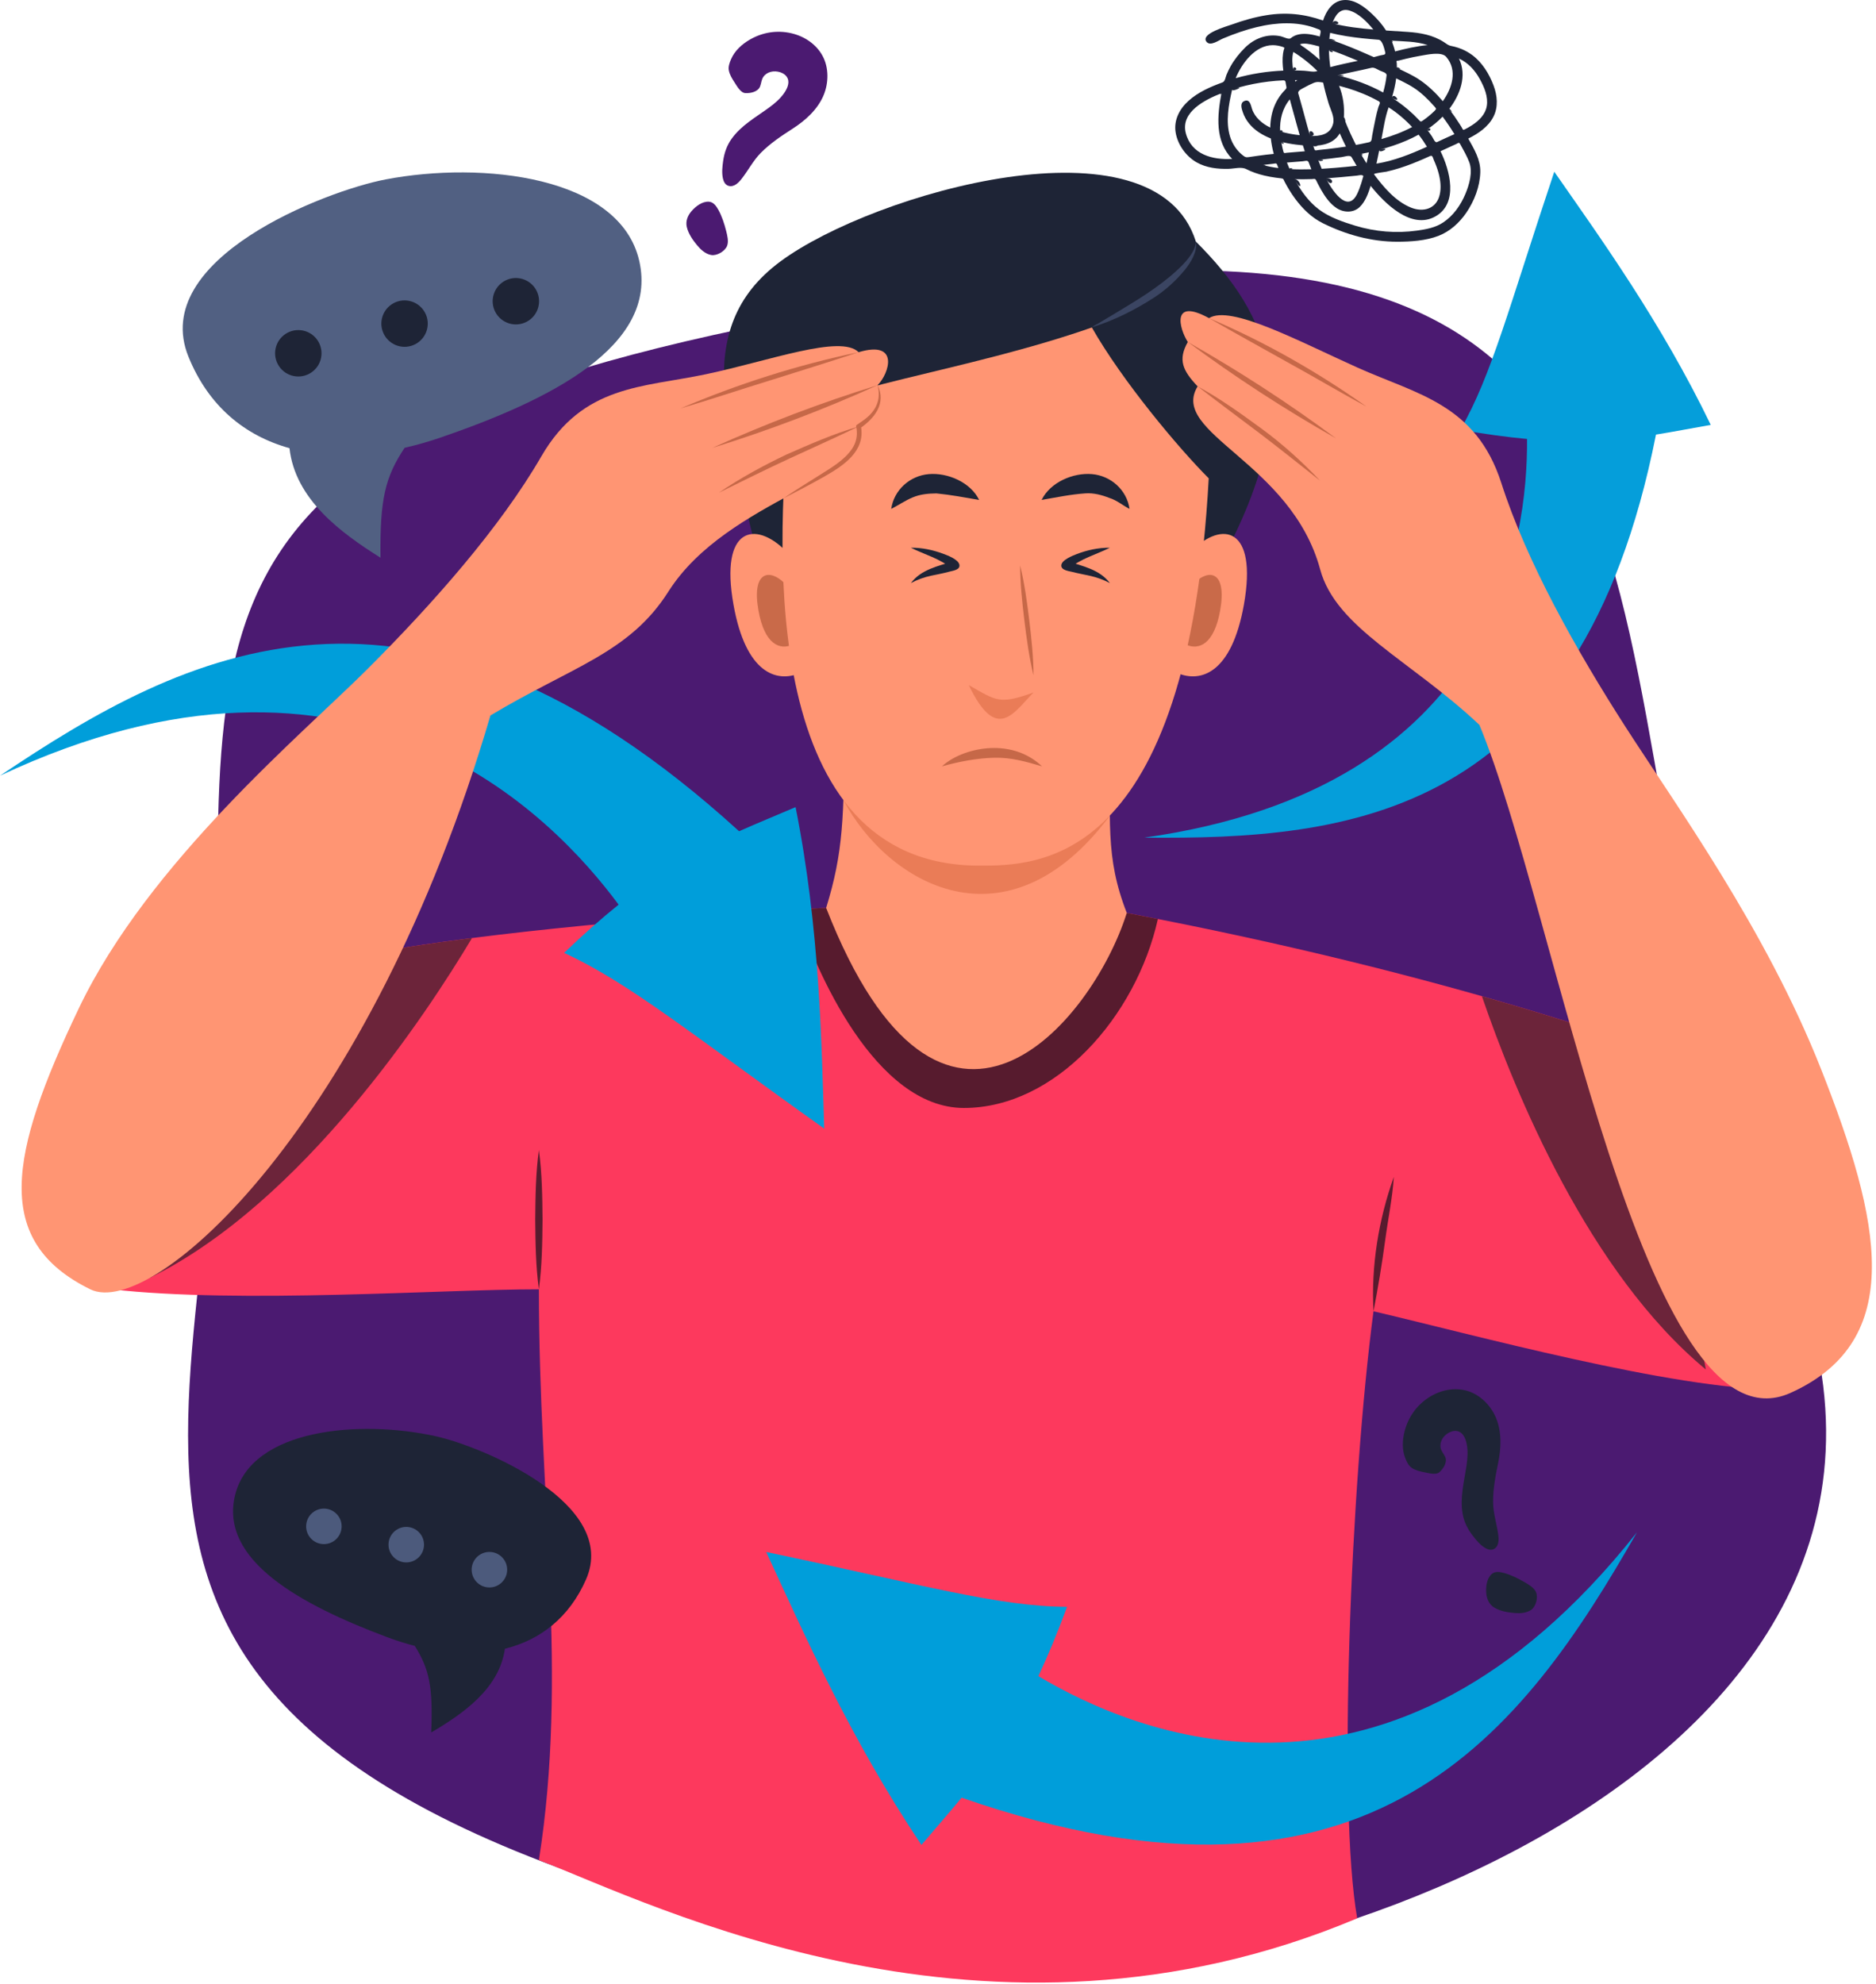 <?xml version="1.0" encoding="UTF-8" standalone="no"?>
<!DOCTYPE svg PUBLIC "-//W3C//DTD SVG 1.1//EN" "http://www.w3.org/Graphics/SVG/1.1/DTD/svg11.dtd">
<svg width="100%" height="100%" viewBox="0 0 384 406" version="1.1" xmlns="http://www.w3.org/2000/svg" xmlns:xlink="http://www.w3.org/1999/xlink" xml:space="preserve" xmlns:serif="http://www.serif.com/" style="fill-rule:evenodd;clip-rule:evenodd;stroke-linejoin:round;stroke-miterlimit:2;">
    <g transform="matrix(1,0,0,1,272.728,44.47)">
        <path d="M0,-39.696C2.737,-38.996 5.565,-38.673 8.375,-38.429C7.112,-39.972 5.4,-41.767 3.418,-42.335C1.558,-42.868 0.52,-41.268 0,-39.696C2.543,-39.046 0.432,-41.003 0,-39.696M12.097,-36.151C12.403,-35.438 12.649,-34.7 12.829,-33.944C15.021,-34.517 17.244,-35.032 19.505,-35.242C17.141,-36.031 14.56,-35.995 12.097,-36.151C12.413,-35.417 12.451,-36.129 12.097,-36.151M-0.624,-36.42C1.435,-35.745 3.452,-34.945 5.447,-34.103C6.465,-33.675 7.477,-33.233 8.484,-32.781C8.927,-32.895 9.368,-33.012 9.81,-33.131C10.304,-33.264 10.969,-33.176 10.817,-33.76C10.635,-34.468 10.252,-36.274 9.456,-36.335C8.369,-36.419 7.284,-36.513 6.2,-36.63C3.962,-36.871 1.723,-37.195 -0.462,-37.75C-0.533,-37.308 -0.587,-36.865 -0.624,-36.42C2.224,-35.486 -0.585,-36.883 -0.624,-36.42M-6.722,-35.4C-5.269,-34.481 -3.887,-33.381 -2.607,-32.234C-2.659,-32.88 -2.689,-33.527 -2.696,-34.175C-2.699,-34.439 -2.698,-34.703 -2.693,-34.967C-3.045,-35.066 -3.398,-35.159 -3.754,-35.242C-4.689,-35.461 -5.781,-35.718 -6.722,-35.4C-6.372,-35.178 -6.386,-35.513 -6.722,-35.4M-0.702,-34.34C-0.693,-33.134 -0.594,-31.929 -0.43,-30.735C1.438,-31.235 3.334,-31.627 5.226,-32.026C3.275,-32.859 1.306,-33.654 -0.702,-34.34C-0.696,-33.55 1.115,-33.718 -0.702,-34.34M-8.024,-30.063C-7.258,-30.06 -6.491,-30.037 -5.727,-29.993C-4.893,-29.945 -3.855,-29.659 -3.069,-29.932C-4.524,-31.396 -6.237,-32.763 -7.998,-33.841C-8.327,-32.627 -8.197,-31.292 -8.024,-30.063C-6.489,-30.057 -8.224,-31.475 -8.024,-30.063M-12.213,-35.225C-15.801,-35.225 -18.561,-31.489 -19.792,-28.475C-16.619,-29.372 -13.339,-29.884 -10.046,-30.025C-10.199,-31.188 -10.271,-32.383 -10.098,-33.549C-10.067,-33.757 -10.027,-33.963 -9.979,-34.167C-9.87,-34.621 -9.629,-34.697 -10.165,-34.875C-10.825,-35.092 -11.517,-35.225 -12.213,-35.225M-7.661,-28.066C-7.641,-27.97 -7.619,-27.875 -7.599,-27.779C-7.454,-27.874 -7.309,-27.966 -7.161,-28.056C-7.328,-28.06 -7.494,-28.063 -7.661,-28.066C-7.641,-27.969 -7.494,-28.063 -7.661,-28.066M1.027,-29.047C4.287,-28.307 7.458,-27.149 10.392,-25.541C10.713,-26.686 10.964,-27.853 11.093,-29.036C11.156,-29.608 10.218,-29.791 9.736,-30.014C9.222,-30.253 8.565,-30.735 8.007,-30.6C5.689,-30.041 3.342,-29.618 1.027,-29.047C3.143,-28.567 2.314,-29.364 1.027,-29.047M13.204,-30.583C14.787,-29.82 16.43,-29.096 17.889,-28.108C19.664,-26.905 21.215,-25.389 22.605,-23.763C24.499,-26.437 25.676,-30.062 23.3,-32.835C22.317,-33.981 19.337,-33.271 17.983,-33.049C16.989,-32.884 16.004,-32.673 15.024,-32.437C14.523,-32.316 14.023,-32.19 13.524,-32.059C13.152,-32.093 13.036,-31.946 13.175,-31.616C13.196,-31.272 13.206,-30.927 13.204,-30.583C14.739,-29.843 13.206,-31.041 13.204,-30.583M12.177,-24.486C13.771,-23.471 15.271,-22.309 16.638,-21.004C16.972,-20.685 17.298,-20.357 17.615,-20.022C18.105,-19.504 18.074,-19.493 18.669,-19.913C19.431,-20.45 20.153,-21.042 20.821,-21.692C21.355,-22.212 21.305,-22.202 20.818,-22.756C20.494,-23.125 20.161,-23.486 19.818,-23.838C19.165,-24.508 18.477,-25.146 17.743,-25.729C16.312,-26.866 14.69,-27.637 13.057,-28.435C12.882,-27.095 12.568,-25.777 12.177,-24.486C14.418,-23.058 12.566,-25.77 12.177,-24.486M23.903,-22.155C24.667,-21.154 25.385,-20.117 26.063,-19.056C26.192,-18.854 26.319,-18.651 26.446,-18.448C26.704,-18.032 26.642,-17.758 27.146,-18.017C27.653,-18.278 28.15,-18.56 28.626,-18.874C30.018,-19.791 31.309,-21.049 31.601,-22.758C31.926,-24.666 31.092,-26.619 30.194,-28.255C29.2,-30.067 27.813,-31.623 25.907,-32.491C27.613,-28.973 26.139,-25.07 23.903,-22.155C25.003,-20.714 24.095,-22.405 23.903,-22.155M-10.704,-17.592C-9.394,-17.194 -8.042,-16.957 -6.683,-16.807C-7.403,-19.24 -8.024,-21.698 -8.718,-24.137C-10.246,-22.295 -10.8,-19.95 -10.704,-17.592C-9.443,-17.209 -10.732,-18.293 -10.704,-17.592M-4.554,-16.647C-2.526,-16.588 -0.446,-16.899 0.142,-19.135C0.51,-20.535 -0.378,-22.015 -0.792,-23.364C-1.219,-24.752 -1.591,-26.157 -1.896,-27.576C-2.646,-27.696 -3.14,-27.797 -3.85,-27.497C-4.48,-27.23 -5.1,-26.933 -5.695,-26.593C-6.184,-26.315 -7.148,-25.952 -6.984,-25.358C-6.859,-24.906 -6.726,-24.457 -6.599,-24.006C-5.892,-21.559 -5.294,-19.085 -4.554,-16.647C-2.614,-16.59 -5.235,-18.893 -4.554,-16.647M11.521,-22.525C10.76,-20.44 10.47,-18.182 10.042,-16.014C12.204,-16.634 14.33,-17.419 16.319,-18.474C14.892,-20.012 13.27,-21.367 11.521,-22.525C11.49,-22.442 13.315,-21.337 11.521,-22.525M19.371,-17.967C19.736,-17.492 20.085,-17.005 20.417,-16.507C20.664,-16.135 20.99,-15.201 21.426,-15.403C22.605,-15.951 23.785,-16.499 24.977,-17.021C24.225,-18.25 23.423,-19.449 22.56,-20.601C21.597,-19.61 20.519,-18.734 19.371,-17.967C20.028,-17.112 20.53,-18.742 19.371,-17.967M2.348,-20.352C2.754,-19.292 3.192,-18.244 3.663,-17.211C3.926,-16.634 4.198,-16.061 4.481,-15.494C4.595,-15.266 4.709,-15.041 4.825,-14.815C5.212,-14.886 5.599,-14.96 5.985,-15.038C6.497,-15.14 7.009,-15.25 7.519,-15.367C8.121,-15.505 8.036,-16.168 8.144,-16.732C8.367,-17.902 8.587,-19.072 8.836,-20.236C9.005,-21.024 9.181,-21.814 9.423,-22.584C9.568,-23.045 9.973,-23.487 9.483,-23.758C8.985,-24.032 8.48,-24.292 7.969,-24.539C5.858,-25.557 3.64,-26.343 1.367,-26.912C2.216,-24.86 2.503,-22.559 2.348,-20.352C3.064,-18.482 2.392,-20.978 2.348,-20.352M-3.921,-14.64C-3.853,-14.431 -3.783,-14.222 -3.713,-14.014C-3.55,-13.527 -3.327,-13.726 -2.869,-13.772C-2.247,-13.835 -1.625,-13.901 -1.004,-13.972C0.259,-14.116 1.521,-14.28 2.777,-14.473C2.329,-15.365 1.906,-16.269 1.506,-17.183C0.384,-15.223 -1.808,-14.668 -3.921,-14.64C-3.818,-14.328 -2.005,-14.665 -3.921,-14.64M-10.472,-15.453C-10.397,-15.015 -10.308,-14.58 -10.205,-14.148C-10.152,-13.927 -10.097,-13.708 -10.038,-13.489C-9.905,-12.995 -9.748,-13.175 -9.296,-13.213C-8.081,-13.313 -6.864,-13.41 -5.649,-13.515C-5.784,-13.921 -5.917,-14.326 -6.046,-14.733C-6.5,-14.773 -6.954,-14.823 -7.406,-14.879C-8.438,-15.006 -9.465,-15.192 -10.472,-15.453C-10.344,-14.698 -9.37,-15.168 -10.472,-15.453M-20.513,-26.172C-21.228,-23.095 -21.895,-19.602 -20.946,-16.518C-20.471,-14.973 -19.549,-13.622 -18.269,-12.631C-17.783,-12.256 -17.627,-12.252 -17.027,-12.337C-16.427,-12.422 -15.827,-12.511 -15.228,-12.597C-14.154,-12.752 -13.079,-12.878 -12,-12.978C-12.274,-14.016 -12.482,-15.072 -12.603,-16.138C-13.437,-16.467 -14.246,-16.867 -14.997,-17.36C-16.528,-18.366 -17.769,-19.782 -18.348,-21.539C-18.581,-22.248 -18.965,-23.365 -18.067,-23.779C-16.889,-24.322 -16.698,-22.925 -16.452,-22.186C-15.858,-20.403 -14.362,-19.162 -12.717,-18.367C-12.688,-20.029 -12.379,-21.694 -11.678,-23.208C-11.354,-23.907 -10.949,-24.568 -10.476,-25.175C-10.244,-25.472 -9.996,-25.757 -9.734,-26.027C-9.318,-26.457 -9.351,-26.481 -9.489,-27.073C-9.609,-27.586 -9.487,-28.053 -10.084,-28.026C-10.591,-28.004 -11.097,-27.97 -11.603,-27.929C-12.613,-27.845 -13.62,-27.724 -14.622,-27.566C-16.617,-27.252 -18.589,-26.788 -20.513,-26.172C-20.683,-25.44 -17.043,-27.284 -20.513,-26.172M-22.715,-25.389C-25.952,-24.121 -31.127,-21.587 -30.012,-17.246C-28.879,-12.835 -24.515,-11.714 -20.514,-11.955C-24.089,-15.582 -23.558,-20.803 -22.715,-25.389C-23.233,-25.186 -22.778,-25.044 -22.715,-25.389M5.83,-12.967C6.2,-12.319 6.585,-11.68 6.986,-11.051C7.157,-11.8 7.317,-12.551 7.472,-13.304C6.926,-13.185 6.379,-13.073 5.83,-12.967C6.202,-12.315 6.379,-13.073 5.83,-12.967M9.614,-13.821C9.426,-12.874 9.23,-11.928 9.021,-10.985C12.634,-11.573 16.038,-12.938 19.353,-14.446C18.836,-15.304 18.267,-16.131 17.648,-16.919C16.827,-16.465 15.981,-16.055 15.119,-15.684C13.338,-14.918 11.488,-14.314 9.614,-13.821C9.417,-12.83 12.477,-14.575 9.614,-13.821M-14.25,-10.716C-13.204,-10.419 -12.131,-10.22 -11.053,-10.083C-11.134,-10.291 -11.213,-10.5 -11.289,-10.71C-11.464,-11.19 -11.661,-11.002 -12.121,-10.958C-12.832,-10.89 -13.542,-10.812 -14.25,-10.716C-13.25,-10.432 -13.762,-10.782 -14.25,-10.716M-2.914,-11.758C-2.684,-11.143 -2.442,-10.533 -2.189,-9.928C-1.305,-9.979 -0.421,-10.044 0.462,-10.117C1.965,-10.24 3.466,-10.388 4.967,-10.538C4.608,-11.119 4.263,-11.708 3.929,-12.302C3.629,-12.838 2.477,-12.403 1.892,-12.321C0.294,-12.098 -1.31,-11.917 -2.914,-11.758C-2.681,-11.136 -0.734,-11.973 -2.914,-11.758M-8.761,-9.875C-7.278,-9.79 -5.792,-9.789 -4.308,-9.833C-4.491,-10.291 -4.669,-10.75 -4.841,-11.213C-5.049,-11.773 -5.509,-11.519 -6.047,-11.473C-7.132,-11.382 -8.217,-11.294 -9.302,-11.206C-9.133,-10.758 -8.953,-10.313 -8.761,-9.875C-7.315,-9.792 -8.953,-10.314 -8.761,-9.875M-1.306,-7.973C-0.29,-5.908 2.98,-0.642 5.025,-4.711C5.397,-5.451 5.675,-6.239 5.925,-7.027C6.073,-7.496 6.21,-7.968 6.34,-8.443C6.085,-8.808 5.41,-8.572 4.987,-8.53C2.892,-8.322 0.796,-8.116 -1.306,-7.973C-0.198,-5.721 0.841,-8.119 -1.306,-7.973M8.511,-8.824C10.47,-6.168 12.931,-3.275 16.063,-2.001C18.609,-0.965 21.282,-1.726 21.959,-4.598C22.303,-6.054 22.122,-7.607 21.741,-9.037C21.495,-9.958 21.149,-10.85 20.766,-11.72C20.563,-12.177 20.53,-12.783 19.992,-12.54C19.565,-12.345 19.137,-12.154 18.706,-11.967C17.101,-11.265 15.472,-10.615 13.801,-10.085C12.896,-9.799 11.98,-9.548 11.055,-9.341C10.722,-9.266 8.568,-9.04 8.511,-8.824C9.86,-6.994 8.517,-8.846 8.511,-8.824M-7.753,-7.809C-6.499,-5.494 -4.892,-3.228 -2.773,-1.626C-0.658,-0.026 2.136,0.939 4.651,1.704C8.77,2.955 13.078,3.311 17.341,2.713C19.226,2.449 21.078,2.118 22.69,1.04C24.767,-0.347 26.265,-2.495 27.22,-4.774C28.01,-6.659 28.781,-9.279 28.009,-11.299C27.526,-12.559 26.824,-13.779 26.174,-14.959C25.896,-15.461 25.759,-15.182 25.304,-14.979C24.963,-14.828 24.622,-14.674 24.282,-14.518C23.563,-14.191 22.849,-13.854 22.131,-13.525C24.031,-9.659 25.865,-2.893 21.106,-0.197C16.123,2.626 10.644,-2.918 7.834,-6.437C7.351,-4.931 6.76,-3.228 5.586,-2.107C4.296,-0.874 2.32,-0.94 0.885,-1.874C-0.52,-2.787 -1.521,-4.255 -2.341,-5.682C-2.566,-6.076 -2.781,-6.477 -2.985,-6.883C-3.093,-7.095 -3.197,-7.308 -3.3,-7.523C-3.533,-8.013 -3.739,-7.839 -4.242,-7.822C-5.412,-7.783 -6.583,-7.774 -7.753,-7.809C-6.029,-4.628 -6.343,-7.767 -7.753,-7.809M13.268,4.993C7.98,4.993 2.811,3.557 -1.911,1.226C-4.24,0.075 -6.1,-1.744 -7.632,-3.821C-8.447,-4.926 -9.168,-6.102 -9.801,-7.321C-10.022,-7.748 -9.972,-7.93 -10.479,-7.981C-10.837,-8.017 -11.194,-8.059 -11.551,-8.108C-12.357,-8.217 -13.159,-8.361 -13.95,-8.55C-15.22,-8.853 -16.468,-9.273 -17.632,-9.869C-18.653,-10.39 -20.082,-9.954 -21.236,-9.923C-23.474,-9.862 -25.803,-10.121 -27.779,-11.244C-29.98,-12.495 -31.69,-14.889 -32.089,-17.398C-32.488,-19.908 -31.279,-22.195 -29.451,-23.839C-27.476,-25.614 -24.974,-26.712 -22.502,-27.605C-21.958,-27.802 -21.887,-28.637 -21.673,-29.168C-21.429,-29.773 -21.145,-30.363 -20.823,-30.93C-20.046,-32.304 -19.054,-33.548 -17.939,-34.662C-15.969,-36.633 -13.347,-37.633 -10.577,-37.05C-10.054,-36.939 -8.922,-36.328 -8.546,-36.641C-8.068,-37.039 -7.494,-37.3 -6.888,-37.428C-5.461,-37.733 -3.95,-37.372 -2.57,-37.004C-2.522,-37.459 -2.193,-38.246 -2.655,-38.411C-3.056,-38.554 -3.449,-38.716 -3.853,-38.851C-4.699,-39.136 -5.571,-39.346 -6.455,-39.486C-8.388,-39.792 -10.361,-39.76 -12.299,-39.512C-14.485,-39.232 -16.632,-38.682 -18.72,-37.984C-19.975,-37.565 -21.211,-37.091 -22.431,-36.576C-23.254,-36.228 -24.957,-34.963 -25.742,-35.89C-27.163,-37.566 -21.527,-39.109 -20.509,-39.477C-18.243,-40.298 -15.914,-40.964 -13.534,-41.351C-9.489,-42.01 -5.754,-41.626 -1.912,-40.269C-1.282,-42.211 0.004,-44.21 2.211,-44.446C4.485,-44.689 6.592,-43.056 8.143,-41.593C9.214,-40.585 10.188,-39.468 10.985,-38.23C12.461,-38.129 13.938,-38.043 15.414,-37.941C18.028,-37.761 20.602,-37.303 22.837,-35.849C23.354,-35.513 23.675,-35.195 24.283,-35.077C24.798,-34.977 25.306,-34.845 25.801,-34.677C26.808,-34.337 27.761,-33.845 28.613,-33.211C30.676,-31.676 32.102,-29.352 32.991,-26.971C33.763,-24.905 33.989,-22.612 32.966,-20.589C31.911,-18.505 29.847,-17.133 27.815,-16.115C29.016,-13.956 30.344,-11.79 30.275,-9.244C30.196,-6.297 29.048,-3.327 27.39,-0.915C25.984,1.13 24.061,2.882 21.727,3.788C19.136,4.794 16.017,4.993 13.268,4.993C8.999,4.993 15.971,4.993 13.268,4.993" style="fill:rgb(30,36,54);fill-rule:nonzero;"/>
    </g>
    <g transform="matrix(1,0.017,0.017,-1,191.682,403.15)">
        <path d="M3.124,-0.111C58.597,-9.769 221.282,43.471 170.511,151.579C119.74,259.689 169.672,371.849 3.124,344.442C-163.427,317.035 -151.819,282.232 -150.233,191.245C-148.647,100.259 -200.528,35.345 3.124,-0.111" style="fill:rgb(75,26,113);fill-rule:nonzero;"/>
    </g>
    <g transform="matrix(1,0,0,1,153.478,50.398)">
        <path d="M0,-42.287C2.59,-43.792 5.563,-44.273 8.487,-43.599C11.141,-42.988 13.571,-41.397 14.891,-38.969C16.202,-36.553 16.155,-33.449 15.118,-30.941C13.899,-27.993 11.371,-25.737 8.742,-24.051C6.469,-22.593 4.158,-21.048 2.252,-19.117C0.705,-17.553 -0.319,-15.544 -1.667,-13.815C-2.283,-13.024 -3.22,-12.057 -4.334,-12.363C-5.03,-12.555 -5.36,-13.232 -5.505,-13.888C-5.76,-15.056 -5.62,-16.312 -5.454,-17.482C-5.214,-19.154 -4.684,-20.671 -3.687,-22.048C-1.702,-24.786 1.208,-26.389 3.887,-28.343C5.027,-29.175 6.147,-30.112 6.971,-31.27C7.559,-32.096 8.189,-33.314 7.756,-34.335C7.229,-35.579 5.479,-36.016 4.276,-35.692C3.686,-35.534 3.138,-35.199 2.786,-34.691C2.37,-34.093 2.364,-33.401 2.116,-32.742C1.69,-31.609 0.188,-31.293 -0.911,-31.348C-1.905,-31.397 -2.669,-32.844 -3.137,-33.556C-3.631,-34.31 -4.151,-35.156 -4.303,-36.061C-4.426,-36.801 -4.124,-37.62 -3.834,-38.29C-3.076,-40.036 -1.621,-41.347 0,-42.287C2.477,-43.726 -2.478,-40.849 0,-42.287M-7.892,1.783C-9.098,1.574 -10.069,0.657 -10.821,-0.25C-11.702,-1.314 -12.579,-2.593 -12.897,-3.959C-13.177,-5.153 -12.71,-6.298 -11.923,-7.201C-11.076,-8.173 -9.758,-9.204 -8.391,-9.127C-7.43,-9.073 -6.848,-8.214 -6.424,-7.441C-5.702,-6.125 -5.217,-4.638 -4.852,-3.186C-4.623,-2.28 -4.292,-1.04 -4.636,-0.119C-5.053,0.997 -6.717,1.986 -7.892,1.783" style="fill:rgb(75,26,113);fill-rule:nonzero;"/>
    </g>
    <g transform="matrix(1,0,0,1,287.499,321.074)">
        <path d="M0,-28.172C0.737,-31.075 2.474,-33.536 5.001,-35.153C7.295,-36.621 10.133,-37.244 12.79,-36.487C15.434,-35.733 17.617,-33.528 18.685,-31.032C19.937,-28.098 19.78,-24.714 19.145,-21.656C18.597,-19.012 18.083,-16.28 18.128,-13.568C18.163,-11.368 18.881,-9.23 19.173,-7.057C19.308,-6.064 19.343,-4.717 18.344,-4.137C17.721,-3.773 17.005,-4.011 16.437,-4.366C15.424,-5.002 14.623,-5.982 13.904,-6.918C12.878,-8.26 12.165,-9.699 11.879,-11.375C11.312,-14.708 12.202,-17.909 12.682,-21.191C12.886,-22.588 13,-24.044 12.748,-25.443C12.57,-26.44 12.141,-27.744 11.108,-28.148C9.852,-28.643 8.313,-27.697 7.704,-26.612C7.403,-26.079 7.26,-25.453 7.375,-24.847C7.512,-24.13 8.002,-23.642 8.3,-23.004C8.812,-21.907 7.986,-20.613 7.177,-19.865C6.446,-19.19 4.878,-19.657 4.043,-19.821C3.157,-19.997 2.188,-20.216 1.437,-20.741C0.822,-21.172 0.448,-21.959 0.173,-22.636C-0.544,-24.399 -0.462,-26.356 0,-28.172C0.705,-30.948 -0.706,-25.395 0,-28.172M25.96,8.305C24.968,9.019 23.633,9.072 22.459,8.974C21.081,8.858 19.555,8.591 18.356,7.862C17.307,7.226 16.816,6.093 16.722,4.898C16.62,3.612 16.807,1.949 17.818,1.026C18.529,0.378 19.55,0.563 20.397,0.801C21.843,1.206 23.246,1.9 24.538,2.655C25.346,3.126 26.463,3.758 26.88,4.648C27.386,5.726 26.928,7.606 25.96,8.305" style="fill:rgb(30,36,54);fill-rule:nonzero;"/>
    </g>
    <g transform="matrix(1,0,0,1,169.093,424.315)">
        <path d="M0,-238.545C-40.788,-236.501 -75.788,-232.501 -94.788,-229.001C-107.788,-207.5 -132.788,-174 -146.288,-160.5C-119.788,-157.5 -78.788,-160.5 -58.788,-160.5C-58.788,-117 -52.788,-81.702 -58.788,-43.702C-35.479,-34.68 33.216,0 108.716,-31.79C104.716,-54.457 107.384,-120.665 112.05,-155.999C132.05,-151.333 173.382,-139.999 194.716,-139.999C198.716,-155.999 202.716,-177.332 202.716,-195.999C176.05,-208.666 126.207,-225.258 61.547,-237.501C36.547,-229.501 21.501,-229.211 0,-238.545" style="fill:rgb(253,57,93);fill-rule:nonzero;"/>
    </g>
    <g transform="matrix(1,0,0,1,169.093,226.712)">
        <path d="M0,-40.942C-2.082,-40.838 -4.145,-40.727 -6.195,-40.613C-2.155,-28.036 10.075,0 28.213,0C46.996,0 63.459,-18.707 67.915,-38.668C65.808,-39.083 63.687,-39.493 61.547,-39.898C36.547,-31.898 21.501,-31.608 0,-40.942" style="fill:rgb(87,27,46);fill-rule:nonzero;"/>
    </g>
    <g transform="matrix(1,0,0,1,349.168,203.841)">
        <path d="M0,76.387C-5.417,45.906 -14.435,21.813 -20.806,7.638C-28.552,5.094 -36.919,2.534 -45.838,0C-39.056,19.784 -23.939,56.587 0,76.387" style="fill:rgb(108,36,58);fill-rule:nonzero;"/>
    </g>
    <g transform="matrix(-0.682,-0.731,-0.731,0.682,15.727,226.307)">
        <path d="M-30.061,-82.607C-24.87,-75.398 -20.56,-69.092 -17.292,-63.976C-22.111,-46.98 -27.219,-21.609 -30.061,-1.405C-31.828,3.298 -33.769,8.131 -35.912,13.068C-46.05,-20.397 -34.969,-65.64 -30.061,-82.607" style="fill:rgb(108,36,58);fill-rule:nonzero;"/>
    </g>
    <g transform="matrix(1,0,0,1,110.305,235.315)">
        <path d="M0,28.5C-0.643,23.787 -0.707,18.998 -0.75,14.25C-0.708,9.502 -0.646,4.713 0,0C0.646,4.713 0.708,9.502 0.749,14.25C0.706,18.998 0.642,23.787 0,28.5" style="fill:rgb(87,27,46);fill-rule:nonzero;"/>
    </g>
    <g transform="matrix(1,0,0,1,281.143,240.815)">
        <path d="M0,27.501C-0.514,18.272 1.042,8.689 4.166,0C3.871,4.384 2.962,8.695 2.379,13.044C1.73,17.876 0.924,22.714 0,27.501" style="fill:rgb(87,27,46);fill-rule:nonzero;"/>
    </g>
    <g transform="matrix(0.601,0.799,0.799,-0.601,141.819,60.671)">
        <path d="M52.914,-22.459C26.714,-10.715 4.82,-4.893 5.043,18.706C5.266,42.306 26.741,98.344 52.914,89.06C73.779,92.021 93.067,88.393 109.054,52.241C104.758,33.209 80.947,-1.803 52.914,-22.459" style="fill:rgb(30,36,54);fill-rule:nonzero;"/>
    </g>
    <g transform="matrix(1,0,0,1,244.805,66.964)">
        <path d="M0,-17.5C0.339,-15.563 -1.044,-13.271 -2.204,-11.84C-4.037,-9.58 -6.229,-7.579 -8.683,-6.005C-12.618,-3.479 -16.777,-1.401 -21.25,0C-21.25,-0.151 -20.119,-0.712 -19.999,-0.786C-18.972,-1.415 -17.92,-2.003 -16.894,-2.633C-14.635,-4.018 -12.349,-5.345 -10.146,-6.819C-7.941,-8.296 -5.802,-9.868 -3.855,-11.676C-2.33,-13.093 -0.172,-15.292 0,-17.5" style="fill:rgb(59,69,98);fill-rule:nonzero;"/>
    </g>
    <g transform="matrix(1,0,0,1,160.804,133.615)">
        <path d="M0,-20.918C-6.167,-27.084 -13.501,-25.834 -10.667,-9.901C-8.16,4.194 -1.812,6.166 2.999,4.082C2.999,-5.251 -0.238,-9.901 0,-20.918" style="fill:rgb(255,149,115);fill-rule:nonzero;"/>
    </g>
    <g transform="matrix(1,0,0,1,160.613,129.892)">
        <path d="M0,-10.526C-3.103,-13.629 -6.793,-13 -5.367,-4.982C-4.105,2.111 -0.911,3.103 1.51,2.054C1.51,-2.642 -0.119,-4.982 0,-10.526" style="fill:rgb(201,106,73);fill-rule:nonzero;"/>
    </g>
    <g transform="matrix(1,0,0,1,243.951,133.615)">
        <path d="M0,-20.918C6.167,-27.084 13.501,-25.834 10.667,-9.901C8.16,4.194 1.812,6.166 -2.999,4.082C-2.999,-5.251 0.237,-9.901 0,-20.918" style="fill:rgb(255,149,115);fill-rule:nonzero;"/>
    </g>
    <g transform="matrix(1,0,0,1,244.388,129.892)">
        <path d="M0,-10.526C3.104,-13.629 6.793,-13 5.367,-4.982C4.105,2.111 0.912,3.103 -1.51,2.054C-1.51,-2.642 0.119,-4.982 0,-10.526" style="fill:rgb(201,106,73);fill-rule:nonzero;"/>
    </g>
    <g transform="matrix(0.515,0.857,0.857,-0.515,193.922,164.989)">
        <path d="M5.035,-31.984C-2.881,-23.149 -8.877,-19.301 -25.166,-9.52C-14.445,-1.378 -0.974,19.115 5.035,35.92C19.609,27.169 25.437,22.306 37.613,20.244C53.256,2.587 69.098,-42.905 5.035,-31.984" style="fill:rgb(255,149,115);fill-rule:nonzero;"/>
    </g>
    <g transform="matrix(1,0,0,1,172.629,195.127)">
        <path d="M0,-31.428C9.097,-14.293 33.449,0 54.554,-28.223C33.158,-29.947 14.456,-28.191 0,-31.428" style="fill:rgb(234,124,87);fill-rule:nonzero;"/>
    </g>
    <g transform="matrix(0.978,0.206,0.206,-0.978,188.972,175.684)">
        <path d="M11.387,0.924C23.264,3.389 53.322,9.633 41.171,88.235C33.944,92.943 19.774,104.046 11.387,113.518C-11.949,99.395 -40.444,89.804 -45.461,82.102C-42.333,55.167 -32.323,-8.144 11.387,0.924" style="fill:rgb(255,149,115);fill-rule:nonzero;"/>
    </g>
    <g transform="matrix(1,0,0,1,198.305,152.196)">
        <path d="M0,-12C5.75,-8.75 6.25,-8 13.25,-10.5C9.25,-6.5 5.75,0 0,-12" style="fill:rgb(234,124,87);fill-rule:nonzero;"/>
    </g>
    <g transform="matrix(0.993,-0.121,-0.121,-0.993,212.909,137.946)">
        <path d="M-1.375,-0.084C-1.818,3.664 -1.869,7.481 -1.875,11.251C-1.87,15.02 -1.818,18.837 -1.375,22.584C-0.931,18.835 -0.879,15.019 -0.875,11.249C-0.881,7.479 -0.933,3.663 -1.375,-0.084" style="fill:rgb(198,104,72);fill-rule:nonzero;"/>
    </g>
    <g transform="matrix(1,0,0,1,213.208,98.52)">
        <path d="M0,3.777C1.77,0.158 6.451,-1.834 10.293,-1.509C14.18,-1.18 17.43,1.726 18,5.611C16.628,4.912 15.378,3.826 13.888,3.374C12.354,2.769 10.675,2.318 9.005,2.429C5.951,2.634 3.013,3.256 0,3.777" style="fill:rgb(30,36,54);fill-rule:nonzero;"/>
    </g>
    <g transform="matrix(1,0,0,1,200.424,98.52)">
        <path d="M0,3.777C-2.924,3.273 -5.788,2.732 -8.739,2.44C-10.423,2.459 -12.05,2.603 -13.622,3.264C-15.172,3.916 -16.512,4.852 -18.002,5.611C-17.431,1.726 -14.182,-1.18 -10.294,-1.509C-6.451,-1.834 -1.77,0.158 0,3.777" style="fill:rgb(30,36,54);fill-rule:nonzero;"/>
    </g>
    <g transform="matrix(1,0,0,1,227.18,119.273)">
        <path d="M0,-7.192C-2.719,-5.829 -6.041,-4.949 -8.35,-2.924C-8.471,-3.428 -8.592,-3.931 -8.713,-4.434C-5.57,-3.442 -2.066,-2.729 0,0.041C-1.271,-0.632 -2.506,-1.082 -3.903,-1.414C-5.156,-1.711 -6.43,-1.913 -7.676,-2.242C-8.369,-2.425 -10.005,-2.571 -9.941,-3.602C-9.876,-4.696 -7.607,-5.577 -6.855,-5.869C-4.708,-6.703 -2.312,-7.233 0,-7.192C-0.749,-6.817 -0.84,-7.208 0,-7.192" style="fill:rgb(30,36,54);fill-rule:nonzero;"/>
    </g>
    <g transform="matrix(1,0,0,1,186.45,119.274)">
        <path d="M0,-7.195C2.229,-7.234 4.535,-6.737 6.617,-5.962C7.432,-5.659 9.715,-4.829 9.928,-3.717C10.13,-2.668 8.628,-2.506 7.943,-2.317C6.708,-1.976 5.446,-1.749 4.194,-1.482C2.689,-1.161 1.358,-0.682 0,0.039C2.065,-2.731 5.571,-3.445 8.714,-4.437C8.593,-3.934 8.472,-3.43 8.351,-2.927C6.042,-4.951 2.719,-5.832 0,-7.195C0.84,-7.21 0.75,-6.819 0,-7.195" style="fill:rgb(30,36,54);fill-rule:nonzero;"/>
    </g>
    <g transform="matrix(0,1,1,0,201.085,144.598)">
        <path d="M12.216,-8.285C9.87,-5.71 8.634,-1.803 8.472,1.624C8.285,5.565 9.481,9.342 12.216,12.216C11.247,8.937 10.367,5.891 10.453,2.425C10.542,-1.198 11.247,-4.799 12.216,-8.285" style="fill:rgb(198,104,72);fill-rule:nonzero;"/>
    </g>
    <g transform="matrix(1,0,0,1,48.147,339.155)">
        <path d="M0,-33.342C3.454,-46.886 25.577,-48.685 41.025,-45.278C50.598,-43.165 78.617,-31.467 71.811,-15.978C68.38,-8.17 62.453,-3.585 55.204,-1.788C54.051,6.398 46.598,11.52 40.118,15.343C40.493,5.961 39.745,2.418 36.757,-2.37C34.878,-2.856 32.98,-3.453 31.072,-4.169C13.769,-10.665 -3.455,-19.797 0,-33.342" style="fill:rgb(30,36,54);fill-rule:nonzero;"/>
    </g>
    <g transform="matrix(-0.007,1,1,0.007,100.227,317.56)">
        <path d="M3.631,-3.658C5.639,-3.658 7.264,-2.031 7.264,-0.025C7.265,1.982 5.638,3.608 3.631,3.609C1.624,3.607 -0.001,1.981 -0.002,-0.026C-0.001,-2.033 1.624,-3.658 3.631,-3.658" style="fill:rgb(76,90,124);fill-rule:nonzero;"/>
    </g>
    <g transform="matrix(-0.007,1,1,0.007,83.207,312.436)">
        <path d="M3.633,-3.657C5.639,-3.657 7.265,-2.03 7.266,-0.024C7.265,1.982 5.639,3.609 3.633,3.61C1.626,3.609 -0,1.981 -0.001,-0.025C-0,-2.031 1.626,-3.656 3.633,-3.657" style="fill:rgb(76,90,124);fill-rule:nonzero;"/>
    </g>
    <g transform="matrix(-0.007,1,1,0.007,66.346,308.69)">
        <path d="M3.631,-3.657C5.639,-3.657 7.264,-2.031 7.264,-0.026C7.265,1.982 5.639,3.609 3.631,3.61C1.627,3.608 -0.001,1.983 0,-0.023C-0.001,-2.031 1.624,-3.657 3.631,-3.657" style="fill:rgb(76,90,124);fill-rule:nonzero;"/>
    </g>
    <g transform="matrix(1,0,0,1,130.864,93.602)">
        <path d="M0,-40.16C-3.914,-57.574 -32.087,-60.676 -51.927,-56.889C-64.223,-54.543 -100.412,-40.636 -92.29,-20.617C-88.196,-10.527 -80.799,-4.459 -71.611,-1.899C-70.439,8.591 -61.111,15.4 -52.982,20.516C-53.119,8.528 -52.034,4.032 -48.045,-1.971C-45.629,-2.521 -43.185,-3.214 -40.724,-4.057C-18.401,-11.719 3.915,-22.746 0,-40.16" style="fill:rgb(81,96,130);fill-rule:nonzero;"/>
    </g>
    <g transform="matrix(0.465,0.885,0.885,-0.465,101.683,58.944)">
        <path d="M4.204,-2.54C6.828,-2.54 8.954,-0.413 8.954,2.211C8.955,4.833 6.826,6.961 4.204,6.96C1.58,6.959 -0.545,4.832 -0.547,2.209C-0.545,-0.414 1.581,-2.542 4.204,-2.54" style="fill:rgb(30,36,54);fill-rule:nonzero;"/>
    </g>
    <g transform="matrix(0.465,0.885,0.885,-0.465,78.898,63.527)">
        <path d="M4.204,-2.538C6.826,-2.539 8.953,-0.412 8.954,2.212C8.953,4.835 6.827,6.962 4.204,6.962C1.581,6.962 -0.547,4.833 -0.548,2.21C-0.546,-0.413 1.58,-2.539 4.204,-2.538" style="fill:rgb(30,36,54);fill-rule:nonzero;"/>
    </g>
    <g transform="matrix(0.466,0.885,0.885,-0.466,57.144,69.6)">
        <path d="M4.204,-2.538C6.828,-2.538 8.952,-0.413 8.953,2.211C8.955,4.835 6.827,6.962 4.204,6.962C1.583,6.962 -0.545,4.836 -0.545,2.213C-0.546,-0.411 1.58,-2.539 4.204,-2.538" style="fill:rgb(30,36,54);fill-rule:nonzero;"/>
    </g>
    <g transform="matrix(1,0,0,1,350.176,119.982)">
        <path d="M0,-33.041C-10.197,-54.173 -22.833,-71.625 -32.03,-84.842C-41.252,-57.309 -44.88,-43.06 -51.254,-32.047C-46.189,-31.14 -41.688,-30.535 -37.605,-30.163C-37.463,-10.082 -43.407,41.185 -115.97,51.418C-74.286,51.801 -26.779,47.545 -11.214,-31.057C-7.437,-31.66 -3.816,-32.38 0,-33.041" style="fill:rgb(5,158,218);fill-rule:nonzero;"/>
    </g>
    <g transform="matrix(1,0,0,1,212.546,367.678)">
        <path d="M0,-24.705C1.938,-28.837 3.892,-33.505 5.868,-38.884C-8.306,-38.954 -24.049,-43.484 -55.706,-50.111C-48.175,-33.832 -38.509,-11.865 -23.93,9.829C-21.149,6.533 -18.419,3.456 -15.712,0.165C68.612,29.429 99.435,-13.847 122.523,-54.134C71.855,9.865 19.226,-13.267 0,-24.705" style="fill:rgb(0,158,218);fill-rule:nonzero;"/>
    </g>
    <g transform="matrix(1,0,0,1,168.712,108.74)">
        <path d="M0,122.197C-0.562,104.796 -0.855,81.529 -5.865,56.412C-9.788,58.104 -13.575,59.629 -17.427,61.35C-84.806,0 -130.981,24.651 -168.712,49.983C-95.656,15.686 -55.544,58.224 -42.084,76.369C-45.552,79.149 -49.245,82.392 -53.246,86.244C-39.984,92.326 -27.036,102.966 0,122.197" style="fill:rgb(0,158,218);fill-rule:nonzero;"/>
    </g>
    <g transform="matrix(1,0,0,1,18.471,74.701)">
        <path d="M0,189.114C12.832,195.423 57.334,155.614 81.917,71.696C98.583,61.695 110.334,58.968 118.334,46.363C130.524,27.153 161.001,23.196 157.277,12.564C160.944,10.064 162.417,8.113 161.167,4.113C163.542,1.738 165.734,-5.148 157.277,-2.637C153.605,-6.309 139.084,-0.887 126.084,1.863C113.084,4.613 100.834,4.003 92.334,18.682C83.834,33.363 70.084,48.863 56.834,62.113C43.584,75.363 12.001,101.613 -2.333,131.614C-16.666,161.614 -20,179.281 0,189.114" style="fill:rgb(255,149,115);fill-rule:nonzero;"/>
    </g>
    <g transform="matrix(1,0,0,1,175.748,83.564)">
        <path d="M0,-11.5C-6.041,-9.478 -12.135,-7.617 -18.208,-5.697C-24.298,-3.834 -30.331,-1.785 -36.443,0C-24.689,-5.001 -12.511,-8.894 0,-11.5" style="fill:rgb(198,104,72);fill-rule:nonzero;"/>
    </g>
    <g transform="matrix(1,0,0,1,179.638,91.647)">
        <path d="M0,-12.833C-10.971,-7.872 -22.33,-3.558 -33.833,0C-22.862,-4.962 -11.503,-9.274 0,-12.833" style="fill:rgb(198,104,72);fill-rule:nonzero;"/>
    </g>
    <g transform="matrix(-0.428,-0.904,-0.904,0.428,149.198,84.011)">
        <path d="M-14.305,-22.603C-14.326,-17.455 -14.231,-12.309 -14.173,-7.162C-14.113,-1.751 -14.232,3.646 -14.305,9.054C-13.477,3.788 -13.191,-1.449 -13.17,-6.776C-13.321,-12.054 -13.459,-17.38 -14.305,-22.603" style="fill:rgb(198,104,72);fill-rule:nonzero;"/>
    </g>
    <g transform="matrix(1,0,0,1,160.357,78.814)">
        <path d="M0,23.162C2.382,21.503 4.874,20.016 7.321,18.457C9.701,16.94 12.532,15.348 14.11,12.926C14.898,11.716 15.177,10.349 14.979,8.921C14.929,8.554 14.753,8.31 15.062,8.095C15.597,7.722 16.144,7.374 16.664,6.978C19.017,5.188 20.027,2.907 19.28,0C21.114,3.73 18.655,6.78 15.65,8.855C15.721,8.689 15.792,8.522 15.862,8.356C16.858,13.511 12.253,16.49 8.355,18.71C5.612,20.272 2.801,21.708 0,23.162" style="fill:rgb(198,104,72);fill-rule:nonzero;"/>
    </g>
    <g transform="matrix(1,0,0,1,366.506,74.409)">
        <path d="M0,210.604C-30.113,224.16 -48.03,111.362 -63.697,73.906C-77.861,60.594 -93.032,54.107 -96.281,42.105C-102.227,20.143 -127.26,14.253 -121.364,4.654C-124.418,1.432 -125.442,-0.788 -123.372,-4.43C-125.188,-7.255 -126.762,-13.556 -119.03,-9.307C-114.662,-12.116 -100.729,-4.627 -88.609,0.82C-76.49,6.267 -64.39,8.272 -59.2,24.422C-54.012,40.572 -43.865,58.638 -33.731,74.399C-23.597,90.161 -5.105,115.631 6.254,144.368C18.477,175.288 23.835,199.875 0,210.604" style="fill:rgb(255,149,115);fill-rule:nonzero;"/>
    </g>
    <g transform="matrix(1,0,0,1,247.476,83.183)">
        <path d="M0,-18.082C11.379,-13.248 22.12,-7.133 32.208,0C26.785,-2.914 21.502,-6.076 16.104,-9.036C10.736,-12.051 5.331,-15.001 0,-18.082" style="fill:rgb(198,104,72);fill-rule:nonzero;"/>
    </g>
    <g transform="matrix(1,0,0,1,243.134,89.703)">
        <path d="M0,-19.725C10.482,-13.799 20.671,-7.18 30.338,0C19.854,-5.926 9.669,-12.546 0,-19.725" style="fill:rgb(198,104,72);fill-rule:nonzero;"/>
    </g>
    <g transform="matrix(-0.61,0.792,0.792,0.61,272.985,84.675)">
        <path d="M12.541,-25.485C11.714,-20.388 11.551,-15.18 11.416,-10.03C11.274,-4.605 11.697,0.816 12.541,6.171C12.47,0.895 12.376,-4.371 12.405,-9.648C12.464,-14.927 12.557,-20.206 12.541,-25.485" style="fill:rgb(198,104,72);fill-rule:nonzero;"/>
    </g>
</svg>
